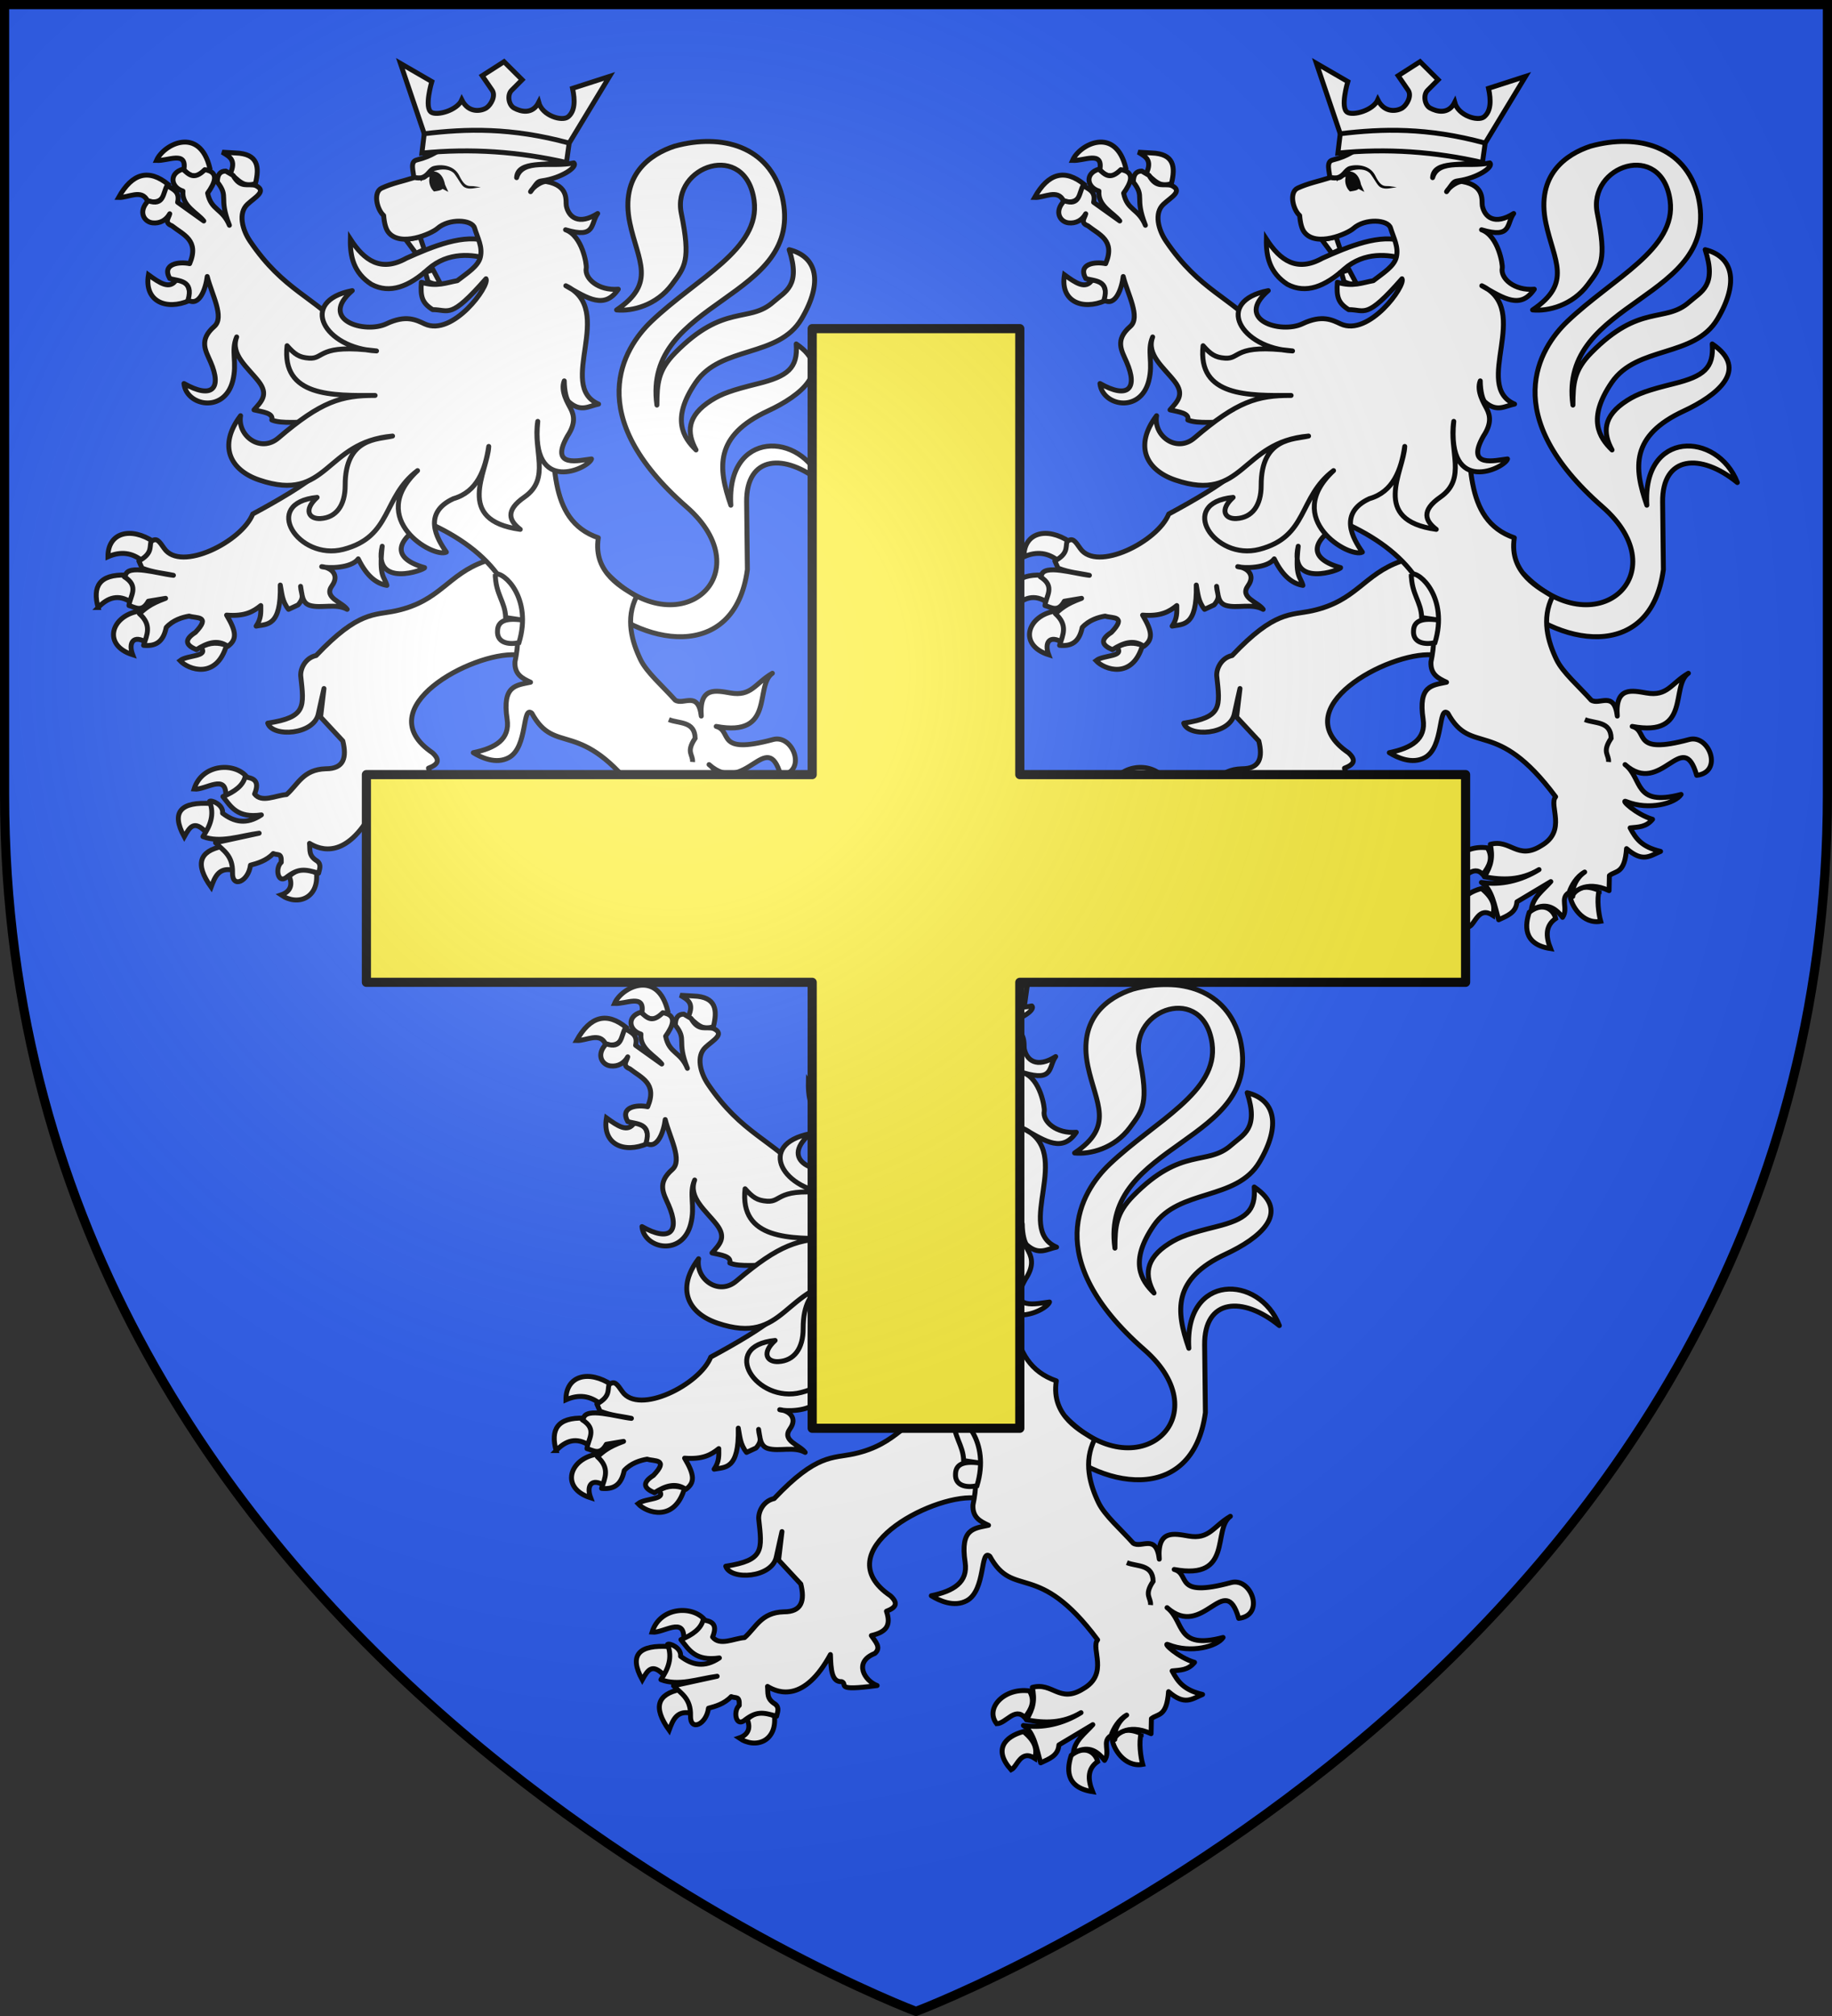<svg xmlns="http://www.w3.org/2000/svg" xmlns:xlink="http://www.w3.org/1999/xlink" width="600" height="660" version="1.0"><rect width="100%" height="100%" fill="#333333" stroke="none"/><defs><g id="c"><path id="b" d="M0 0v1h.5L0 0z" transform="rotate(18 3.157 -.5)"/><use xlink:href="#b" width="810" height="540" transform="scale(-1 1)"/></g><g id="d"><use xlink:href="#c" width="810" height="540" transform="rotate(72)"/><use xlink:href="#c" width="810" height="540" transform="rotate(144)"/></g><g id="f"><path id="e" d="M0 0v1h.5L0 0z" transform="rotate(18 3.157 -.5)"/><use xlink:href="#e" width="810" height="540" transform="scale(-1 1)"/></g><g id="g"><use xlink:href="#f" width="810" height="540" transform="rotate(72)"/><use xlink:href="#f" width="810" height="540" transform="rotate(144)"/></g><path id="i" d="M-298.5-298.5h597V-40C298.5 246.31 0 358.5 0 358.5S-298.5 246.31-298.5-40v-258.5z"/><path id="a" d="M2.922 27.672c0-5.951 2.317-9.843 5.579-11.012 1.448-.519 3.307-.273 5.018 1.447 2.119 2.129 2.736 7.993-3.483 9.121.658-.956.619-3.081-.714-3.787-.99-.524-2.113-.253-2.676.123-.824.552-1.729 2.106-1.679 4.108H2.922z"/><radialGradient id="h" cx="-80" cy="-80" r="405" gradientUnits="userSpaceOnUse"><stop offset="0" style="stop-color:#fff;stop-opacity:.31"/><stop offset=".19" style="stop-color:#fff;stop-opacity:.25"/><stop offset=".6" style="stop-color:#6b6b6b;stop-opacity:.125"/><stop offset="1" style="stop-color:#000;stop-opacity:.125"/></radialGradient></defs><use xlink:href="#i" width="600" height="660" style="fill:#2b5df2" transform="translate(300 300)"/><g transform="translate(300 300)"><g id="j"><g style="fill:#fff"><path d="M1183.079 1223.373c2.756 4.624.755 8.41-2.126 12.038-4.605-4.862-8.456 2.704-12.759 2.833-5.565-7.135 3.661-16.499 14.885-14.871zM1185.592 1254c.678-3.63.939-7.157-5.22-12.216-8.56 2.31-13.805 8.283-5.605 17.35 2.844-1.382 4.273-9.488 10.825-5.134zM1202.023 1252.584c6.007-4.891 11.029-1.439 11.985 2.832-4.497 3.136-4.664 7.753-2.32 13.632-12.99-1.974-11.382-11.248-9.665-16.464zM1233.725 1242.67c-1.086 3.966-.264 10.505.711 14-8.355 1.48-13.51-7.443-13.856-11.522 3.483-3.868 6.57-5.217 13.145-2.478z" style="fill:#fff;fill-opacity:1;stroke:#000;stroke-width:2.233;stroke-miterlimit:4;stroke-dasharray:none;stroke-opacity:1" transform="matrix(.722 0 0 .722 -817.018 -629.695)"/></g><path d="M1199.2 1098.913c32.974 34.047 70.649.091 36.028-30.198-47.466-41.528-28.716-71.87-15.902-84.09 20.587-19.634 49.622-32.82 46.59-54.796-3.771-27.326-37.455-15.862-33.012 5.846 4.372 21.365 1.644 24.266-4.261 32.252-6.994 9.458-18.082 12.24-25.106 11.523 18.264-12.284 9.636-22.178 6.03-39.38-4.606-21.975 9.322-31.283 20.332-34.89 21.328-5.87 42.9-.01 48.733 22.74 11.142 47.381-63.65 46.258-56.794 94.674.049-9.874.498-15.78 8.26-23.693 22.142-22.574 33.524-13.27 44.538-23.06 5.386-4.788 12.576-7.266 7.192-23.723 12.58 3.076 15.558 14.628 5.582 31.452-10.489 17.687-36.445 11.934-47.96 28.772-11.283 16.501-5.68 24.92.14 30.598-4.177-7.66-4.422-15.343 6.935-22.507 4.766-3.006 9.21-4.582 21.149-7.55 13.45-3.343 18.2-7.018 17.353-18.015 17.172 11.62 2.088 23.46-12.892 30.409-24.194 11.223-22.684 25.667-16.763 42.728-2.119-34.209 32.001-33.546 41.062-10.288-16.603-13.522-34.138-12.292-33.9 8.79l.345 30.671c-5.729 42.593-48.654 34.816-71.436 11.271" style="fill:#fff;fill-opacity:1;stroke:#000;stroke-width:2.233;stroke-linejoin:round;stroke-miterlimit:4;stroke-dasharray:none;stroke-opacity:1" transform="matrix(.722 0 0 .722 -817.018 -629.695)"/><path d="M1082.782 947.327c-.155 7.932 1.476 15.28 9.54 20.523 8.456 4.483 17.077.938 25.755-6.906 9.17-8.069 20.203-6.653 27.169-4.653 1.147-3.73-.26-5.247.052-7.745-10.414-4.117-25.575 2.273-37.118 7.458-11.555 6.423-19.13 1.041-25.398-8.677z" style="fill:#fff;fill-opacity:1;stroke:#000;stroke-width:2.233;stroke-miterlimit:4;stroke-dasharray:none;stroke-opacity:1" transform="matrix(.722 0 0 .722 -817.018 -629.695)"/><g style="fill:#fff;stroke:#000;stroke-width:2.954;stroke-opacity:1"><path d="M862.664 472.577c-7.188-9.211-27.082-8.293-31.832 7.086 6.816.68 19.456-9.608 19.006 3.82 8.305-.468 10.708-4.693 12.826-10.906z" style="fill:#fff;fill-opacity:1;stroke:#000;stroke-width:2.954;stroke-linejoin:miter;stroke-miterlimit:4;stroke-dasharray:none;stroke-opacity:1" transform="matrix(.546 0 0 .546 -540.074 -27.557)"/><path d="M838.453 505.987c-7.478-8.031-10.06-3.885-13.504 2.243-8.187-14.961-2.04-21.175 16.37-19.903 2.197 4.713 1.025 12.246-2.866 17.66zM847.459 514.084c-13.091 2.806-16.482 10.313-6.395 24.351 2.187-5.864 4.356-11.75 12.534-10.302 1.483-4.79-.707-9.68-6.14-14.05zM887.874 531.88c2.56 5.972-.09 9.655-4.86 11.238 9.901 6.854 22.754 1.966 21.23-13.112-7.109-4.021-11.075-2.607-16.37 1.873z" style="fill:#fff;fill-opacity:1;stroke:#000;stroke-width:2.954;stroke-miterlimit:4;stroke-dasharray:none;stroke-opacity:1" transform="matrix(.546 0 0 .546 -540.074 -27.557)"/></g><path d="M1143.818 1093.408c-17.025 5.982-20.03 17.984-40.291 22.447-9.802 2.16-16.936-.143-36.262 20.295-4.869 1.051-7.186 5.833-7.008 9.194 1.544 14.135 2.58 18.775-14.96 21.478 2.137 6.522 21.093 5.376 22.969-4.31.293-1.514 2.543-11.403 2.543-11.403l-1.536 12.94 10.08 10.846c1.832 7.482.54 12.638-7.724 12.608-10.34.307-12.62 7.173-17.795 11.685-4.967.386-11.28 3.91-14.494-.26 2.666-6.457-1.088-7.207-4.308-7.735-.96 3.914-4.689 6.74-10.073 8.918 3.675 4.567 6.465 9.878 17.46 8.302-6.76 4.557-12.485 3.203-17.61-.767.487-3.815-4.934-6.065-5.894-5.383 2.322 6.008.316 11.134-3.022 15.99 8.016 3.078 16.928-.412 25.518-1.537l-19.81 4.305c3.402 3.498 7.893 5.668 7.722 13.53-.27 7.404 7.194 4.118 8.146-3.341 2.996-.801 7.136-1.909 10.321-5.27 2.037.939 3.865-.568 3.638 3.998-2.812 2.46-1.65 9.548 2.077 6.994 5.68-4.487 8.544-3.932 14.854-2.074.325-1.64 1.475-3.859-.622-5.499-4.09-2.501-3.132-4.96-3.494-8.031 5.148 3.133 16.708 7.179 28.54-14.452.226 6.842.549 12.526 5.077 12.278 3.165 1.133-3.99 4.483 16.117 1.776-5.63-2.107-10.967-10.609-1.055-14.555 3.113-2.703.18-5.406-1.586-8.11 6.733-1.59 9.08-4.519 6.859-11.028 4.43-1.695 5.442-3.66 1.822-6.994-29.693-20.148 18.029-45.717 37.903-44.4l16.788-9.84-10.744-33.518-20.146.923z" style="fill:#fff;fill-opacity:1;stroke:#000;stroke-width:2.233;stroke-linejoin:round;stroke-miterlimit:4;stroke-dasharray:none;stroke-opacity:1" transform="matrix(.722 0 0 .722 -817.018 -629.695)"/><g style="fill:#fff;stroke:#000;stroke-width:2.954;stroke-opacity:1"><path d="M799.626 342.685c-5.852-4.625-12.566-5.83-20.464-2.342-.056-14.538 13.622-18.222 27.626-8.897-1.412 4.639-3.066 9.057-7.162 11.239zM773.28 370.783c-3.419-12.474.547-20.053 16.881-19.435 2.937 3.872 7.292 6.562 3.07 16.391-7.79-5.24-14.203-2.924-19.952 3.044zM798.09 372.89c4.946 6.322 8.193 12.644 4.35 18.967-8.001-5.031-11.16.056-8.442 7.258-18.46-5.81-12.894-23.612 4.093-26.225zM834.925 394.666c5.494-3.163 10.533-2.989 15.347-1.17-5.978 20.376-22.706 14.734-27.881 9.132 4.344-3.472 17.501-2.217 12.534-7.962z" style="fill:#fff;fill-opacity:1;stroke:#000;stroke-width:2.954;stroke-miterlimit:4;stroke-dasharray:none;stroke-opacity:1" transform="matrix(.546 0 0 .546 -540.074 -27.557)"/></g><g style="fill:#fff;stroke:#000;stroke-width:2.954;stroke-opacity:1"><path d="M828.018 186.74c-13.82 6.043-27.245.561-24.555-15.454 6.568 4.735 12.686 9.137 16.626 3.044 5.688.234 9.047 3.454 7.93 12.41zM802.95 127.031c-3.537-7.426-11.437-1.875-17.393-2.107 8.263-14.803 18.254-17.275 29.928-7.727-2.034 6.026-3.863 12.314-12.534 9.834zM808.322 102.68c6.403.636 18.51-6.186 16.371 5.62 4.844 5.575 10.078 4.72 15.603-.937-6.06-25.406-27.664-14.525-31.974-4.683zM852.574 110.64c3.55-8.067-.098-10.077-4.86-12.877l7.93.468c13.867.447 14.36 8.545 12.022 18.264-7.023 3.063-10.621-2.492-15.092-5.854z" style="fill:#fff;fill-opacity:1;stroke:#000;stroke-width:2.954;stroke-miterlimit:4;stroke-dasharray:none;stroke-opacity:1" transform="matrix(.546 0 0 .546 -540.074 -27.557)"/></g><path d="M1006.8 915.63c-6.372 1.81-5.571 8.203.033 9.915-.65 6.827 6.659 9.88 9.45 13.559l-11.862-8.47c1.134-5.025-2.3-5.872-4.756-7.61-1.94 3.338-1.378 9.45-8.543 6.938-4.774 4.827-1.971 9.542 1.879 10.002 3.333.398 6.177-1.17 7.839-4.114-.423 1.909-2.686 4.056.968 5.431 5.087 4.08 12.585 6.51 8.074 17.182-4.766-1.019-12.74.04-9.042 6.722 3.721 1.242 11.037.488 8.308 9.787 5.237 3.183 8.089-5.45 8.701-10.682 2.054 8.204 7.975 18.482 3.19 22.647-7.113 6.19-3.892 10.996-1.674 16.106 5.28 12.162.653 16.944-12.063 9.778.993 10.142 18.29 13.687 22.122-1.155 2.18-8.44-.972-13.573 1.78-19.96-2.978 8.01 5.073 13.837 10.004 20.236 4.59 5.957 1.217 9.01-2.143 12.826 3.948.946 8.946 1.417 8.074 4.57 4.436 1.964 13.772.549 18.258 1.276l3.562 22.176c-7.041 6.053-18.776 12.905-30.459 19.192-4.997 12.562-32.63 26.399-40.122 15.658-2.375-3.403-3.509-5.216-6.082-3.074-.574 2.773.474 5.394-5.46 8.712l1.438 3.253c5.273 2.049 9.527 2.233 14.24 3.254-6.875-.746-20.7-5.192-21.734-.012l-.58.657c7.02 4.349 2.622 8.719 2.144 13.067 2.928.791 5.85 3.265 8.778-1.962l7.839-1.318c-7.455 2.72-9.292 4.8-11.89 6.964 5.836 5.18 3.376 9.735 1.908 14.358 5.14.49 8.864-1.181 10.272-8.101 3.086-3.387 7.31-4.64 10.396-5.155 3.2 1.075 10.084-.25 2.848 7.368-5.633 3.603-3.98 5.978.47 7.85 4.748-3.035 9.49-4.819 14.239-1.532 4.201-3.093 3.95-6.57-.565-14.143 8.353.664 12.103-1.595 15.509-4.329-.007 2.956.33 5.817-2.114 9.33 4.74-.998 11.427.489 10.958-18.628.729 3.673.777 7.346 3.75 11.02l4.331-2.016c3.155-3.696 1.352-4.72 1.13-8.417.69 3.43.516 7.586 4.287 8.667 5.083 1.458 11.713-1.092 16.852 1.765-2.417-3.404-10.81-5.255-6.899-10.683 3.667-5.089-.659-8.345-4.664-8.683 2.755.815 13.416.829 16.576-3.532 4.194 8.59 8.819 11.322 13.013 12.036-1.178-4.249-3.696-3.67-2.143-17.758-4.34 19.406 19.484 10.623 19.26 9.718-17.728-5.016-10.452-14.508 1.233-20.515 28.607 12.625 46.114 33.5 39.722 63.267-.263 5.74 3.408 7.455 7.076 9.195-6.533 1.43-12.965 1.352-10.628 16.778 1.373 9.068-5.235 13.056-15.355 15.165 3.523 2.195 10.293 5.39 16.097 2.26 8.793-4.74 5.95-23.941 10.473-20.14 10.832 19.796 21.63 1.229 48.89 37.884-3.301 3.805 5.368 15.423-6.584 22.21-10.721 6.748-13.848-3.168-23.047-.646 1.223 5.597.544 9.52-2.7 14.708 8.273 1.557 16.534 1.7 24.807-3.254-8.125 5.045-17.332 7.195-26.158 5.808 4.915 2.77 6.119 11.217 7.839 16.94 3.787-1.764 7.948-3.192 8.279-8.12l15.384-9.196c-3.493 3.978-8.263 7.118-8.867 12.986 6.148-3.608 10.605-1.642 14.18 3.227 2.856-4.068-1.475-8.64 2.967-11.255 1.074-3.207 3.433-7.256 7.075-9.287-4.184 2.886-5.94 7.91-5.383 11.048-.483-1.514 5.623-7.698 16.46-2.612l.138-6.823c2.983-2.37 6.93-.682 7.78-12.234 7.387 6.438 10.518 3.32 15.443 1.264-8.619-2.045-11.236-5.818-13.825-10.674 3.828-.411 7.224-.279 10.18-3.882-7.425-2.173-14.997-9.291-11.886-8.03 10.219 4.145 22.273.777 24.837-3.253-21.784 5.782-17.278-7.29-25.424-13.525 16.472 14.729 26.184-17.22 32.5 4.867 12.172-1.41 5.673-18.7-3.435-16.24-26.497 7.154-18.185-3.856-25.821-5.942 26.937 5.048 17.223-18.262 25.484-24.101-7.913 4.614-9.465 10.614-19.04 8.936-6.488-1.083-14.241-3.06-13.211 10.486-1.41-11.708-8.056-4.763-11.832-7.233-5.76-6.447-12.947-12.602-15.725-18.374-3.837-7.968-6.967-18.502-1.782-28.667-5.472-3.534-19.957-10.236-17.372-26.577-23.77-8.14-19.147-36.628-22.064-60.068l-91.496-32.614c-15.476-16.927-29.091-19.206-44.42-41.812-3.507-5.172-5.51-12.72-1.17-16.741 3.57-3.307 8.962-5.969 3.695-8.505-3.406-1.123-6.811 1.58-10.217-4.571l-3.318-1.963c-2.482-.004-3.865 1.527-3.816 5.001 5.467 7 .362 6.565 5.46 19.574-3.232-7.799-8.259-6.611-9.875-14.573 3.19-4.492 5.563-9.569-1.28-10.647-5.044 5.045-7.353 2.009-9.954-.215z" style="fill:#fff;fill-opacity:1;stroke:#000;stroke-width:2.233;stroke-linejoin:round;stroke-miterlimit:4;stroke-dasharray:none;stroke-opacity:1" transform="matrix(.722 0 0 .722 -817.018 -629.695)"/><path d="M1148.52 1099.208c.113 9.324 4.477 12.367 4.7 19.722l8.516 1.272c-6.991-1.089-12.155-.521-12.21 4.878-.266 5.105 4.703 6.36 9.737 5.228 6.143-20.282-6.934-32.29-10.744-31.1z" style="fill:#fff;fill-opacity:1;stroke:#000;stroke-width:2.233;stroke-miterlimit:4;stroke-dasharray:none;stroke-opacity:1" transform="matrix(.722 0 0 .722 -817.018 -629.695)"/><path d="M1227.255 1165.21c4.668 1.893 11.732.595 11.92 8.455-4.312 6.46-.89 7.253-1.175 10.763" style="opacity:.98;fill:none;fill-opacity:1;stroke:#000;stroke-width:2.233;stroke-miterlimit:4;stroke-dasharray:none;stroke-opacity:1" transform="matrix(.722 0 0 .722 -817.018 -629.695)"/><path d="m1123.803 967.902-3.55-6.703-3.458 1.196 1.25 4.272c3.236 1.399 3.02.83 5.758 1.235zM1107.893 947.551l6.503-1.184 1.91 5.688-3.763 1.727-4.65-6.23z" style="fill:#fff;fill-opacity:1;stroke:#000;stroke-width:2.233;stroke-miterlimit:4;stroke-dasharray:none;stroke-opacity:1" transform="matrix(.722 0 0 .722 -817.018 -629.695)"/><path d="M1139.102 942.271c-1.16-3.8-11.536-4.455-16.865.255-2.676 2.364-16.869 8.602-22.242 1.658-1.124-1.452-1.828-4.002-2.122-7.555-3.038-2.686-4.926-10.544-.872-12.423 4.807-2.23 9.695-3.134 14.543-4.7-.039-2.689-1.887-7.238 1.266-8.031 7.967-2.005 9.002-4.26 14.774-6.66 2.735-1.137 9.497-2.399 16.784-1.588 9.783 1.836 29.185 3.153 33.398 8.969-4.625 2.36-19.148-.86-19.575 7.266 2.66-8.931 16.108-4.486 25.938-6.69 1.965 1.804-5.76 6.96-14.356 8.125-2.326.315-2.157.896-5.255 4.925 1.387-2.502 5.466-4.893 7.202-4.581 10.497 1.885 8.586 8.965 9.018 11.025 1.071 5.107 5.554 8.92 14.226 3.462-3.399 4.617-.686 11.535-14.581 7.377 7.619 2.724 9.688 15.85 9.393 17.344-.925 4.674 5.497 10.398 14.543 9.598-6.193 9.133-13.547 4.426-23.813-1.566 23.031 10.97-4.443 45.267 14.869 53.658-4.385.838-7.985 3.898-13.489-1.001-.996-.887-2.055-4.727-2.085-9.521-1.852 4.629 1.74 10.294 2.9 12.545 1.667 3.232 2.239 6.935-1.441 12.47-8.415 14.841 5.64 10.944 10.907 10.381-1.12 4.102-27.798 17.125-24.38-17.04-2.232 13.448 5.984 25.8-5.985 34.276-9.137 6.296-6.805 10.965-1.954 14.699-30.167-4.108-14.729-26.419-14.3-37.615-1.623 10.708-5.253 20.617-16.04 23.7-14.1 6.543-7.578 18.033-3.173 24.233-5.787 2.97-36.651-14.992-13.08-36.964-16.09 12.085-11.369 29.952-33.721 35.727-20.37 5.262-37.45-21.087-11.833-23.584-6.262 5.705-3.747 9.88 1.497 9.598 7.086-.38 11.237-5.904 11.22-15.044-.043-21.856 14.998-20.767 21.502-22.367-30.998 2.671-29.085 30.593-60.48 19.936-13.236-4.494-18.798-15.503-8.463-29.167-1.55 9.06 9.015 17.064 17.182 10.077 19.315-16.521 28.56-19.321 43.848-19.257-19.144.08-42.511.722-39.938-22.549 3.454 3.91 5.474 5.315 9.964 5.638 7.183.518 3.728-6.727 30.615-3.263-23.746-1.189-35.722-22.524-11.014-27.359-15.517 13.404 5.753 19.656 15.492 15.044 8.99-4.257 13.547-1.707 17.366.059 12.794 5.917 29.666-17.453 27.807-20.478-16.35 18.65-16.682 13.991-24.192 13.998-4.804-3.05-5.574-5.78-5.125-12.406 7.073 2.208 11.444.118 16.302-.717 4.492-3.5 9.51-6.535 10.465-10.72 1.064-4.665-1.183-8.404-2.647-13.197z" style="fill:#fff;fill-opacity:1;stroke:#000;stroke-width:2.233;stroke-linejoin:round;stroke-miterlimit:4;stroke-dasharray:none;stroke-opacity:1" transform="matrix(.722 0 0 .722 -817.018 -629.695)"/><path d="M1115.406 919.571c3.43-3.132 8.28-3.737 9.62 3.276l.662 1.469-1.239-.65c-.673.923-1.635.95-2.501 1.143l-1.01.165c-1.3-1.314-1.933-3.544-1.563-5.237.64-2.932-2.973-.213-3.969-.166z" style="fill:#000;stroke:#000;stroke-width:1.451;stroke-opacity:1" transform="matrix(.722 0 0 .722 -817.018 -629.695)"/><path d="m1182.04 903.794 18.305-30.24-16.787 5.423c1.178 5.453 1.14 10.351-2.022 12.92-2.668 2.167-11.671-.425-13.319-6.569-2.802 5.59-8.118 4.266-11.176 2.579-2.458-1.358-3.248-5.896-1.141-8.011l4.8-4.816-8.214-8.187-9.916 6.352 4.507 6.563c1.767 2.574-.541 6.617-2.502 7.977-2.046 1.417-8.077 2.826-11.252-3.593-2.082 4.763-11.066 7.252-13.767 5.665-3.435-2.019.18-13.953.18-13.953l-14.255-8.248 10.804 31.898" style="fill:#fff;fill-opacity:1;stroke:#000;stroke-width:2.233;stroke-opacity:1" transform="matrix(.722 0 0 .722 -817.018 -629.695)"/><path d="m1116.285 899.554-1.057 8.778c22.304-2.244 44.143-.648 65.578 4.279l1.235-8.817c-26.381-7.178-46.713-6.53-65.756-4.24z" style="fill:#fff;fill-opacity:1;stroke:#000;stroke-width:2.233;stroke-miterlimit:4;stroke-dasharray:none;stroke-opacity:1" transform="matrix(.722 0 0 .722 -817.018 -629.695)"/><path d="M1120.276 914.273c-2.562.972-2.946 3.533-5.62 4.159-1.153.125-2.197-.095-2.197-.095l-.449 2.221s1.325.288 2.881.118c3.151.03 3.866-3.046 6.211-4.3 2.922-.875 6.546-1.1 8.786 1.229 2.243 2.988 3.224 5.503 4.763 6.28 2.244 1.134 4.849.172 7.274-.075l-2.402-.346c-2.64-.62-4.34 1.279-7.352-4.92-2.288-4.707-8.1-5.326-11.895-4.27z" style="fill:#000;fill-opacity:1;stroke:none;stroke-width:3;stroke-linecap:round;stroke-linejoin:round;stroke-miterlimit:4;stroke-dasharray:none;stroke-opacity:1" transform="matrix(.722 0 0 .722 -817.018 -629.695)"/></g><use xlink:href="#j" id="k" width="600" height="660" x="0" y="0" transform="translate(-150 -276)"/><use xlink:href="#k" width="600" height="660" transform="translate(300)"/><path d="M-34-192.406v146h-146v68h146v146h68v-146h146v-68H34v-146h-68z" style="opacity:1;fill:#fcef3c;fill-opacity:1;fill-rule:nonzero;stroke:#000;stroke-width:3;stroke-linecap:butt;stroke-linejoin:round;stroke-miterlimit:4;stroke-dasharray:none;stroke-dashoffset:0;stroke-opacity:1"/></g><use xlink:href="#i" width="600" height="660" style="fill:url(#h)" transform="translate(300 300)"/><use xlink:href="#i" width="600" height="660" style="fill:none;stroke:#000;stroke-width:3" transform="translate(300 300)"/></svg>